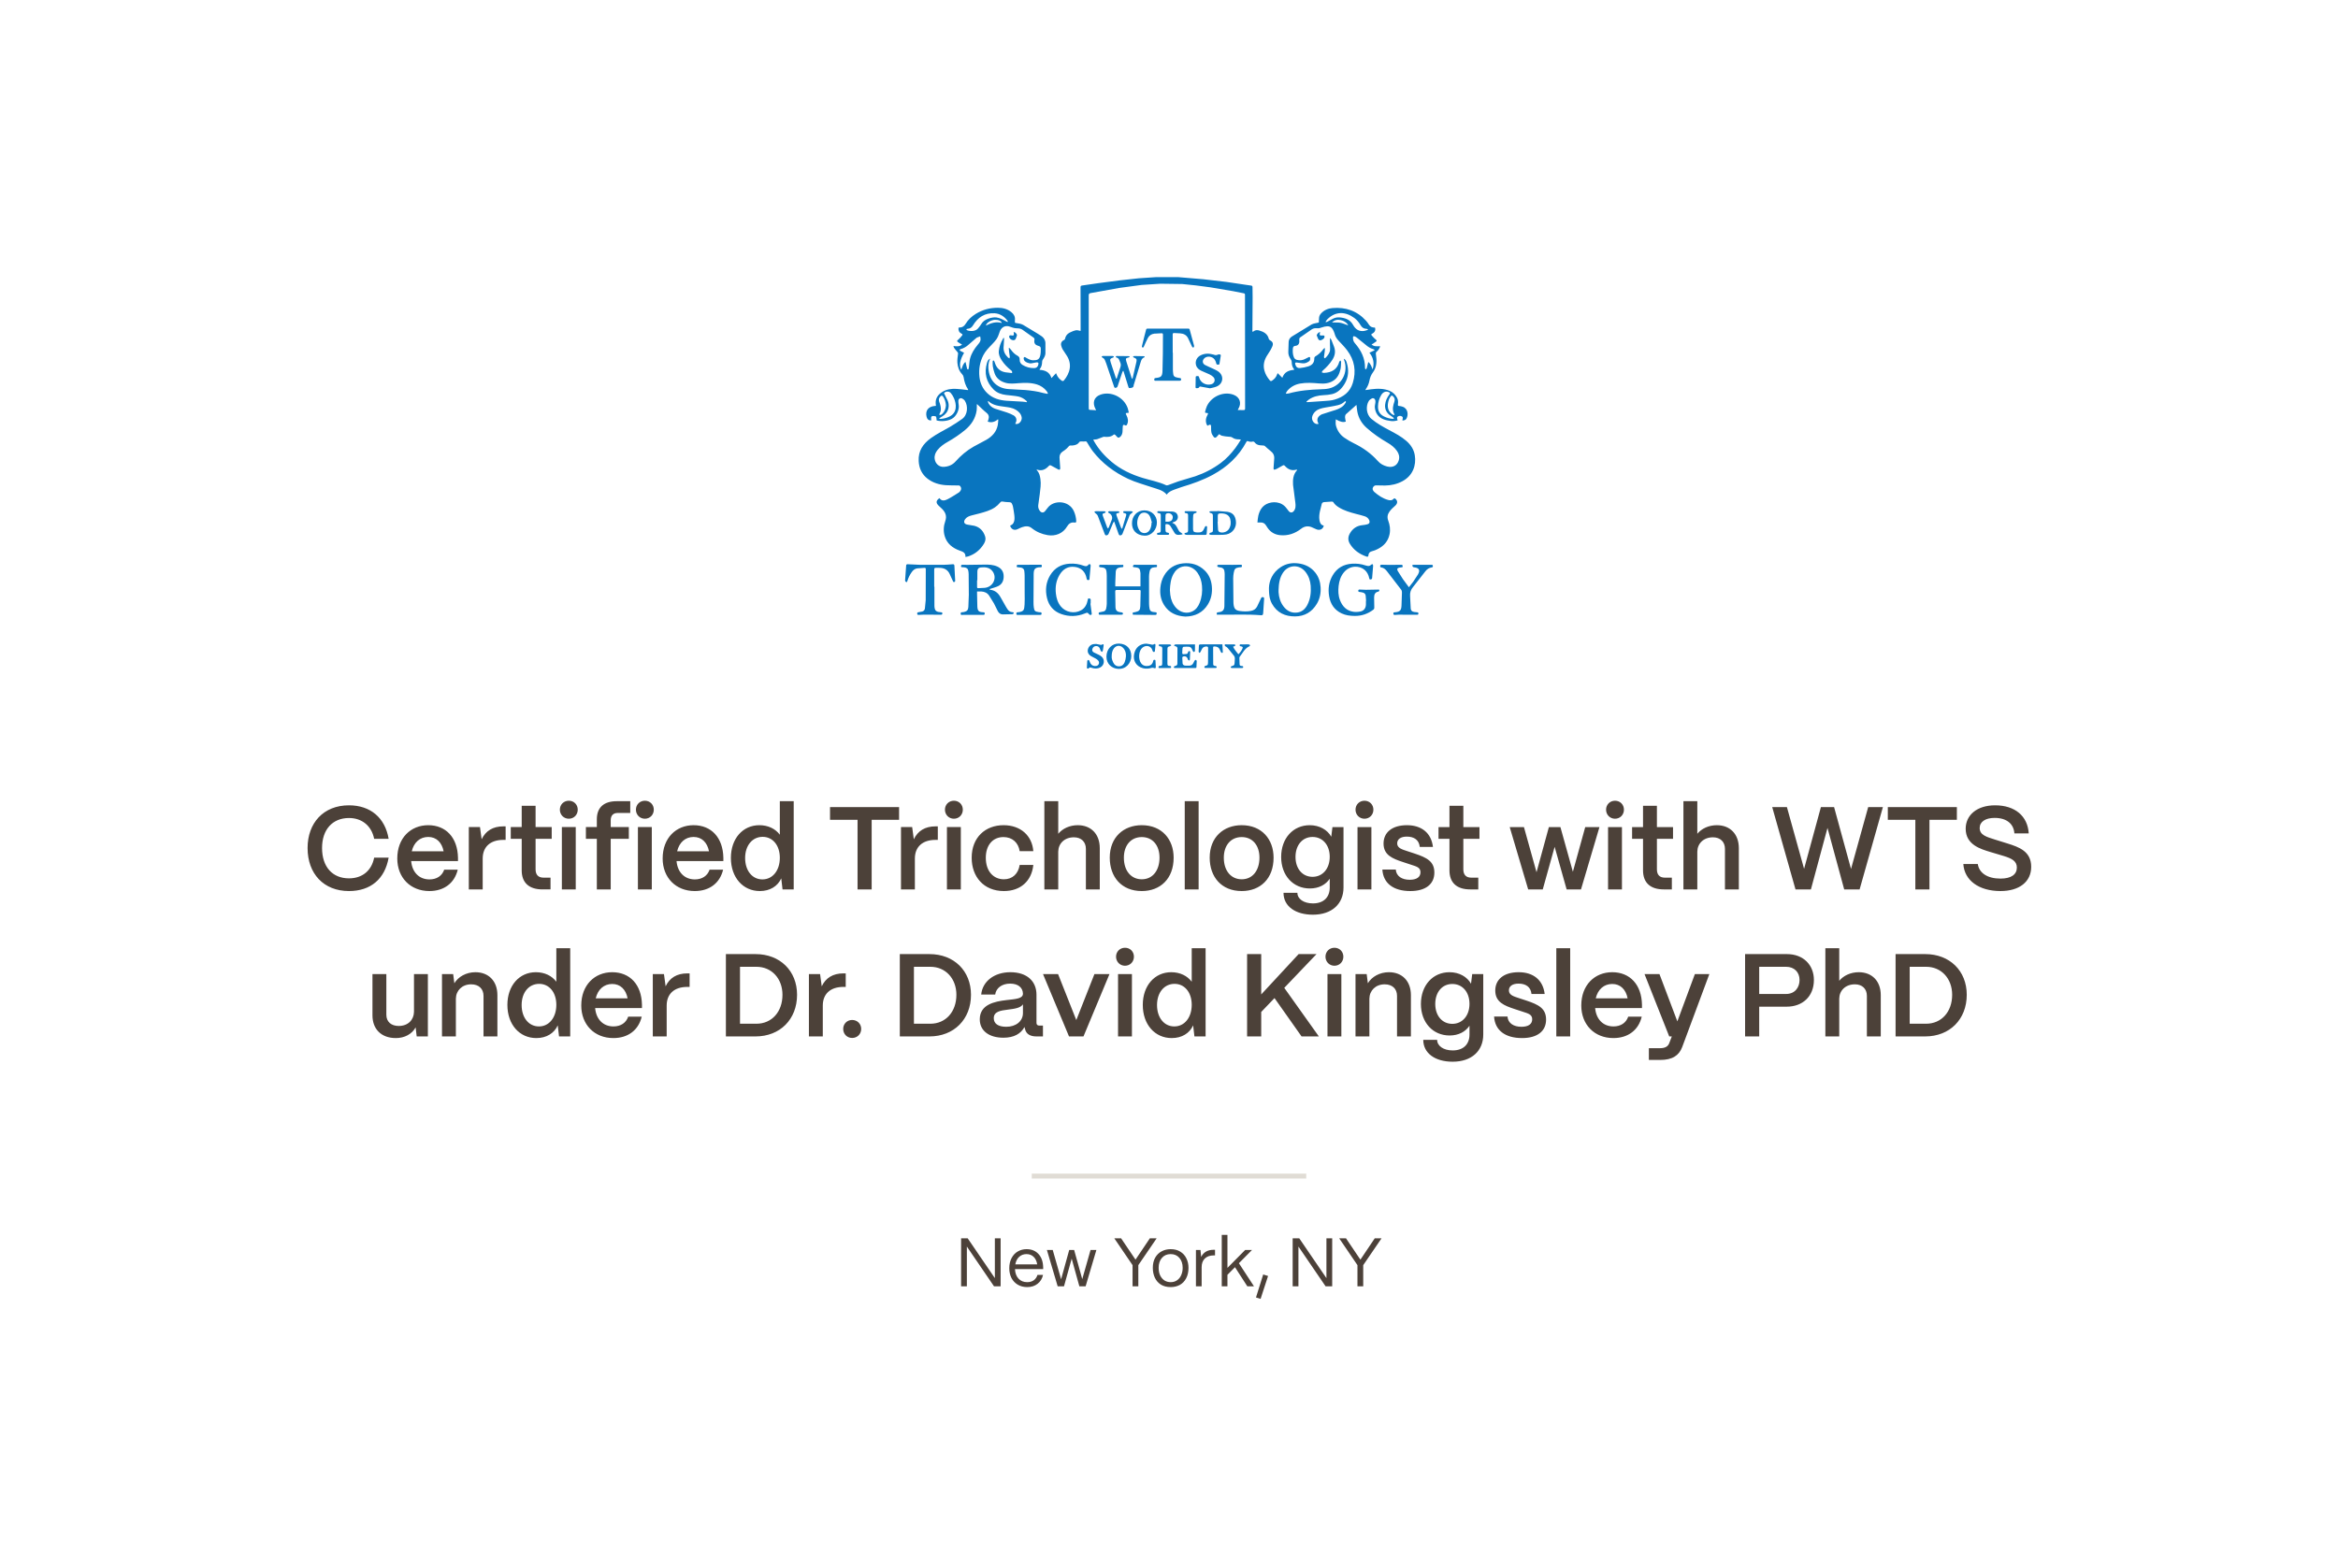 <svg xmlns="http://www.w3.org/2000/svg" width="477" height="320" fill="none" xmlns:v="https://vecta.io/nano"><g fill="#0975bf"><path d="M196.97 113.642c.054-.881-.527-1.053-1.171-1.285-1.455-.525-2.619-1.415-3.07-2.986-.293-1.023-.216-2.059.13-3.045.361-1.025.024-1.803-.681-2.505l-.634-.595c-.641-.59-.611-1.055.126-1.58.45.681 1.085.511 1.636.237.806-.402 1.557-.918 2.328-1.39.082-.049.142-.13.207-.2.337-.367.337-.813-.016-1.159-.058-.056-.175-.07-.265-.072-.851-.019-1.701.007-2.547-.051-1.369-.093-2.657-.472-3.765-1.322-1.181-.906-1.734-2.133-1.817-3.595-.119-2.073.892-3.537 2.503-4.697 1.227-.883 2.584-1.541 3.885-2.294.841-.488 1.65-1.034 2.447-1.592 1.202-.844 1.258-2.656.6-3.709-.126-.2-.342-.369-.556-.481-.369-.193-.762.044-.785.465-.014.274.028.558.072.832.165 1.03-.502 2.377-1.429 2.863-.881.463-2.145.581-3.084.309-.028-.263-.009-.53-.102-.748-.042-.1-.302-.133-.467-.146-.224-.019-.486-.005-.544.265-.042.195.016.414.028.621-.479.051-.818-.2-.946-.69-.328-1.271.316-2.14 1.671-2.254l.232-.019-.049-.428c-.1-1.134.491-1.892 1.392-2.445.86-.527 1.836-.641 2.819-.593.73.035 1.455.149 2.182.228l.219.014c-.009-.065 0-.121-.023-.153-.514-.748-.76-1.594-.897-2.477-.038-.237-.13-.421-.3-.6-.623-.658-.911-1.483-.972-2.361-.039-.588.056-1.188.128-1.78.024-.191-.018-.29-.144-.425-.242-.258-.455-.541-.664-.827-.063-.086-.075-.209-.126-.36.639.06 1.248.158 1.759-.307-.281-.163-.551-.286-.785-.462-.328-.244-.281-.293.021-.541s.553-.579.804-.888c.135-.167-.019-.256-.154-.325-.485-.256-.671-.665-.613-1.216.063-.014.125-.044.188-.042.579.009.976-.265 1.269-.755.511-.853 1.229-1.508 2.071-2.029 1.38-.853 2.9-1.25 4.513-1.246.999.002 1.952.237 2.751.897.5.411.786.92.721 1.587-.01.086-.007.174-.007.26-.005.384.004.332.372.388.45.067.927.153 1.317.367l2.949 1.776.705.456c.532.339.855.82.885 1.448v2.14c-.021.472-.27.876-.532 1.264-.077.112-.135.26-.137.393-.014.551-.1 1.074-.465 1.515-.028.033-.037.081-.077.17 1.132.081 2.071.435 2.44 1.69l.944-1.004.123.302c.223.548.618.953 1.099 1.274.075.049.286.023.342-.044 1.29-1.538 1.799-3.405.53-5.245l-.76-1.162c-.137-.239-.226-.511-.295-.778-.126-.476.118-.906.569-1.102.088-.037.195-.137.212-.221.106-.583.425-1.025.936-1.29.414-.214.862-.397 1.315-.488.284-.056.609.084.932.137 0-.033.01-.105.01-.177l-.019-8.72c0-.27.077-.344.353-.379l3.233-.469 4.299-.562 3.998-.437 3.553-.239 4.49.002 5.131.432 4.683.541 3.974.593 1.057.151c.209.023.312.098.314.321l.023 2.112-.046 6.893c0 .028.014.056.025.109.063-.023.133-.03.177-.067.353-.297.757-.325 1.173-.204.925.267 1.732.681 1.976 1.734.021.093.121.193.211.242.556.295.758.667.509 1.267-.244.579-.578 1.129-.934 1.65-.688 1.006-1.013 2.075-.692 3.279.204.767.613 1.432 1.124 2.034.14.165.275.146.43.046.465-.302.825-.693 1.018-1.222l.079-.216c.009-.025.035-.044.072-.093l.939.941c.4-1.19 1.318-1.541 2.41-1.625-.014-.067-.009-.114-.03-.139-.367-.442-.458-.96-.467-1.515-.003-.151-.079-.316-.165-.444-.314-.465-.546-.951-.526-1.532l.068-2.108c.028-.449.276-.82.644-1.053l4.022-2.459c.423-.239.967-.27 1.488-.404l.042-.874c.009-.388.167-.709.422-.988.628-.686 1.446-1.02 2.334-1.092 2.682-.221 5.01.562 6.841 2.6.212.235.403.497.568.767.292.476.729.63 1.247.618.172.481 0 .925-.488 1.197-.35.195-.332.214-.09.504s.509.553.795.79c.158.13.174.23.034.342-.209.167-.434.311-.657.458-.077.049-.168.077-.291.13.514.528 1.137.362 1.767.393-.149.434-.354.809-.698 1.083-.2.158-.216.314-.179.551.205 1.294.212 2.591-.604 3.691-.383.518-.592 1.041-.709 1.652-.118.627-.358 1.22-.732 1.748-.03.044-.044.098-.097.218l1.15-.16c1.295-.17 2.582-.191 3.816.323.686.286 1.174.799 1.513 1.455.214.414.202.86.153 1.302-.023.211 0 .316.256.323.225.005.455.074.676.142 1.148.356 1.239 1.713.802 2.445-.181.304-.481.376-.818.374-.012-.304.253-.634-.114-.839-.267-.149-.581-.135-.83.037-.297.207-.069.49-.023.779-.451.121-.911.2-1.362.135-.539-.079-1.094-.172-1.592-.384-1.034-.439-1.598-1.28-1.701-2.396-.03-.328.082-.665.114-.999.014-.151.016-.309-.018-.456-.084-.344-.396-.527-.707-.374-.239.119-.49.3-.627.521-.626 1.013-.563 2.721.557 3.66 1.109.927 2.355 1.611 3.614 2.282 1.218.651 2.445 1.287 3.495 2.203.902.785 1.532 1.734 1.725 2.93.325 2.017-.381 4.144-2.519 5.289-1.116.597-2.304.869-3.556.881-.618.005-1.236-.009-1.855-.03-.434-.014-.818.558-.618.958.072.144.172.286.293.391.834.715 1.729 1.331 2.805 1.624.423.114.841.133 1.162-.272.04-.049.221-.053.279-.007.507.405.544.9.1 1.369-.212.223-.463.409-.681.627-.198.198-.391.405-.553.63-.412.565-.542 1.172-.284 1.852.344.909.474 1.846.277 2.812-.293 1.423-1.164 2.385-2.433 3.017-.351.174-.721.339-1.102.423-.479.107-.737.36-.774.832-.023.3-.151.362-.418.267-1.408-.495-2.58-1.308-3.365-2.598-.414-.679-.414-1.385-.021-2.087.574-1.025 1.431-1.613 2.612-1.724.335-.031.672-.084.992-.177.407-.118.53-.428.365-.818-.174-.409-.502-.674-.904-.806-.574-.189-1.166-.326-1.752-.479-1.225-.321-2.438-.667-3.528-1.336-.458-.282-.867-.607-1.155-1.074-.046-.077-.207-.121-.309-.116l-1.438.097c-.277.012-.516.082-.598.358l-.381 1.534c-.125.595-.195 1.199-.093 1.81.088.535.277.988.879 1.107-.135.741-.844 1.062-1.567.722l-1.001-.444c-.744-.244-1.404-.139-2.057.368-1.236.957-2.659 1.452-4.239 1.308-1.088-.1-1.987-.59-2.61-1.52l-.316-.486c-.267-.443-.66-.625-1.169-.59-.162.012-.325 0-.574 0 .056-.46.072-.922.177-1.364.244-1.016.713-1.91 1.694-2.403 1.111-.56 2.998-.613 4.083.895l.465.592c.288.323.699.309.978-.021.428-.504.414-1.11.342-1.708l-.472-3.667c-.065-1.055.019-2.133.811-2.986.017-.018.019-.051.04-.114-.1.007-.184 0-.26.019-.925.242-1.65-.114-2.248-.779-.172-.193-.286-.188-.481-.07l-1.162.651c-.093.051-.19.093-.29.126-.333.107-.405.065-.388-.288l.13-1.875c.065-.695-.212-1.202-.76-1.613-.414-.309-.776-.683-1.171-1.018-.063-.053-.172-.07-.263-.079l-.776-.06c-.442-.058-.795-.265-1.062-.632-.056-.077-.212-.146-.295-.126-.344.091-.672.067-.993-.06-.188-.074-.274-.009-.362.156-1.574 2.947-3.926 5.108-6.83 6.688-2.006 1.092-4.153 1.847-6.338 2.496l-1.499.525c-.592.232-1.197.455-1.571 1.034-.797-.953-1.959-1.134-3.019-1.499-1.638-.567-3.323-.995-4.899-1.741-2.809-1.332-5.245-3.142-7.16-5.605-.441-.569-.799-1.204-1.178-1.82-.107-.172-.188-.232-.409-.195-.279.049-.574-.007-.862.005-.105.005-.258.04-.305.114-.332.525-.85.66-1.415.716-.114.012-.232.009-.348 0-.203-.016-.317.056-.447.23-.183.249-.444.449-.685.651-.17.142-.367.251-.546.379-.409.29-.619.7-.605 1.19l.133 1.959c.005.077.023.153.018.23-.018.283-.139.376-.399.249l-1.397-.76c-.232-.14-.358-.158-.569.074-.625.683-1.381 1.05-2.334.725-.025-.009-.055-.007-.083-.007-.007 0-.017.012-.037.028.016.037.023.091.053.121.495.483.621 1.115.718 1.759.16 1.046-.016 2.078-.135 3.112l-.309 2.261c-.046.444.084.865.384 1.209s.697.344.997 0l.555-.704c1.216-1.634 4.364-1.543 5.35.722.276.635.437 1.292.469 1.985.012.232-.065.351-.316.311-.739-.116-1.211.212-1.582.844-.804 1.369-2.343 1.996-3.926 1.724-1.217-.209-2.303-.664-3.267-1.438-.607-.488-1.299-.414-1.982-.179-.3.102-.584.256-.87.39-.632.298-1.159.119-1.475-.502-.079-.158-.084-.227.123-.309.193-.076.386-.253.486-.437.276-.504.232-1.069.176-1.615-.06-.583-.176-1.159-.274-1.738-.016-.102-.053-.205-.091-.305-.22-.562-.295-.59-.899-.599-.374-.005-.748-.063-1.12-.119-.23-.034-.356.01-.521.214-.297.367-.66.702-1.052.969-.946.644-2.046.932-3.133 1.234l-1.625.412c-.52.137-1.015.325-1.336.794-.358.526-.174.965.451 1.076l1.425.242c1.164.288 1.873 1.083 2.226 2.187.16.504.03 1.02-.244 1.473-.765 1.26-1.836 2.145-3.247 2.601-.144.046-.299.06-.527.104l-.01-.009zm55.555-29.967l1.169.005c.253.014.334-.063.332-.323l-.009-11.755-.014-11.464c0-.191-.089-.258-.247-.288l-2.152-.43-4.615-.781-3.007-.397-2.789-.288-4.487-.058-3.784.249-4.585.614-5.829 1.05c-.327.058-.385.209-.385.504l.004 22.619.01.521c.007.065.083.172.134.177l1.369.086-.172-.339c-.541-1.055-.418-2.305 1.034-2.835 2.15-.785 4.792.497 5.571 2.728.105.3.151.621.23.948l-.186.03c-.497.023-.513.067-.29.504.306.597.43 1.215.125 1.859-.097.207-.218.3-.451.146-.086-.056-.262-.074-.334-.021s-.091.214-.1.328l-.056 1.123c-.058.404-.202.785-.569 1.034-.179.121-.344.121-.495-.033l-.435-.463c-.058-.053-.212-.095-.251-.06-.583.509-1.267.546-1.989.465-.142-.016-.3.07-.444.123l-1.013.381c-.233.065-.491.049-.737.067 0 .046-.007.067 0 .084l.16.307c.911 1.597 2.117 2.949 3.514 4.123 1.889 1.585 4.079 2.622 6.43 3.328 1.585.476 3.226.767 4.739 1.478.121.058.318.005.462-.046l2.032-.746 3.455-1.039c1.873-.639 3.621-1.548 5.208-2.728 1.153-.855 2.115-1.92 2.982-3.063.393-.518.72-1.088 1.118-1.696l-.419-.046c-.464.007-.917-.067-1.292-.346-.251-.186-.499-.181-.783-.195-.455-.023-.915-.091-1.362-.191-.213-.049-.397-.218-.592-.33l-.519.567c-.19.204-.425.207-.576.005-.197-.263-.404-.558-.472-.869-.093-.425-.065-.878-.079-1.32-.009-.286-.127-.377-.397-.272-.105.042-.202.105-.344.179-.088-.174-.198-.325-.242-.493-.16-.586-.067-1.146.237-1.671.212-.367.172-.451-.239-.458-.202-.002-.272-.081-.221-.26.109-.379.188-.771.353-1.125.953-2.026 3.456-3.079 5.455-2.315 1.255.481 1.668 1.664.985 2.824-.046.079-.081.163-.149.293l.003-.002zm14.009-1.704l.051.088h.255l3.347-.228c.713-.044 1.42-.084 2.115-.29 1.789-.527 3.132-1.55 3.692-3.384.737-2.405.372-4.657-1.15-6.674-.532-.707-1.164-1.339-1.768-1.989-.377-.404-.651-.846-.784-1.392-.076-.311-.227-.614-.385-.897-.24-.432-.637-.66-1.128-.625-.376.028-.762.107-1.115.239-.307.114-.597.2-.923.17-.39-.035-.781-.005-1.115.221l-2.401 1.669c-.1.072-.167.281-.151.414.077.572-.016 1.222-.82 1.288-.27.021-.444.193-.474.469-.07.63-.049 1.253.193 1.85.12.297.339.472.657.548.602.146 1.165.072 1.704-.23.218-.123.444-.235.674-.335.121-.051.265-.06.286.123.03.265.03.534-.212.711-.425.309-.888.5-1.432.409l-1.115-.153c-.291-.019-.344.072-.279.348.126.539.43.83.981.781s1.101-.167 1.634-.323c.813-.237 1.301-.758 1.273-1.666-.005-.126.093-.314.2-.374.665-.383 1.213-.885 1.655-1.51.058-.081.158-.135.239-.202l.072.042-.035.623-.156 1.115c-.011.1.052.209.082.314.097-.049.221-.074.288-.149.204-.23.418-.462.572-.727.141-.242.267-.52.295-.795.042-.4-.014-.809-.019-1.213v-1.266c.121.158.242.263.295.393l.533 1.371c.362.951.202 1.841-.33 2.675-.54.844-1.218 1.569-1.974 2.222-.097.084-.139.232-.209.351l.37.112c.035.009.077 0 .116 0 1.543-.06 2.668-.693 3.103-2.268.002-.009.004-.019.011-.028l.2-.246c.056.093.165.191.16.281-.025.516-.018 1.041-.132 1.541-.212.916-.593 1.748-1.432 2.296-.911.597-1.915.665-2.949.574-1.29-.112-2.579-.204-3.865.03-1.031.188-1.905.669-2.591 1.469-.128.151-.207.342-.309.514l.07.084c.177-.016.362-.007.532-.056 2.145-.593 4.341-.781 6.554-.848.546-.016 1.104-.044 1.636-.163 2.605-.576 4.057-3.353 3.086-5.847-.026-.063-.033-.133-.056-.23.333.184.46.346.597.79.465 1.508.398 2.972-.432 4.346-.604.999-1.392 1.822-2.577 2.099-.558.13-1.143.179-1.718.207-1.071.053-2.084.272-2.981.888-.184.126-.339.29-.509.439l-.002.009zm-64.548-8.799c-.026.126-.026.184-.049.235-.337.721-.34 1.476-.23 2.24.325 2.231 1.85 3.632 4.157 3.758l3.324.184c1.217.107 2.433.265 3.616.6.299.084.611.121.918.179l.072-.093c-.082-.151-.144-.318-.249-.453-.516-.653-1.176-1.113-1.971-1.364-1.238-.39-2.51-.36-3.785-.263-.893.067-1.783.174-2.673-.086-1.037-.304-1.822-.883-2.196-1.92-.165-.46-.281-.941-.365-1.425-.058-.335-.033-.688-.028-1.032 0-.067.081-.133.126-.198.067.058.158.105.197.177.065.116.098.251.142.379.344 1.043 1.034 1.699 2.133 1.882l1.36.163c.018-.372.023-.381-.235-.588-.727-.586-1.376-1.243-1.887-2.026-.376-.576-.653-1.202-.583-1.899.088-.881.378-1.706.836-2.468.044-.072.077-.153.114-.23l.116.081v.274l-.076 1.299c-.112.853.123 1.58.72 2.196.061.063.105.144.17.195.083.067.186.112.279.167.03-.112.093-.228.081-.335l-.142-.971-.072-.804.095-.04c.117.121.249.23.344.365.358.504.779.944 1.327 1.229.349.181.477.437.463.813-.016.46.186.83.574 1.071.73.451 1.534.672 2.394.653.448-.012.713-.244.829-.672.107-.4-.021-.551-.43-.486l-.966.181c-.498.088-1.321-.256-1.511-.665-.072-.156-.112-.409-.033-.53.133-.202.328-.014.477.07.439.246.883.502 1.399.509.883.009 1.278-.193 1.459-.955.105-.442.112-.913.114-1.371 0-.411-.125-.523-.534-.637-.621-.172-.879-.546-.765-1.174.044-.239-.021-.386-.204-.516l-2.269-1.608c-.267-.172-.632-.258-.955-.26-.474-.005-.899-.081-1.341-.267-.653-.274-1.324-.309-1.884.244-.333.33-.458.765-.598 1.202-.114.36-.274.72-.488 1.03-.269.386-.602.73-.927 1.071-.655.683-1.327 1.355-1.764 2.208-.704 1.378-.953 2.845-.792 4.376.137 1.308.65 2.459 1.612 3.372 1.104 1.05 2.485 1.438 3.961 1.543l3.265.181c.274.016.546.072.82.112l.058-.063c-.063-.091-.111-.2-.19-.27-.475-.414-1.023-.723-1.632-.839-.802-.153-1.622-.202-2.433-.302-.958-.118-1.855-.407-2.552-1.104-1.536-1.538-1.973-3.368-1.366-5.447.095-.328.239-.648.618-.874l.005-.007zm70.543 12.398c-.037.511-.069.976.075 1.436.297.953.843 1.741 1.661 2.305.616.425 1.267.816 1.941 1.141 1.866.902 3.523 2.075 4.901 3.625.516.581 1.153.925 1.887 1.113 1.165.3 2.073-.191 2.387-1.269.197-.681.037-1.297-.349-1.866-.504-.744-1.199-1.278-1.966-1.722-1.492-.862-2.902-1.836-4.195-2.979-1.041-.92-1.722-2.043-1.961-3.416l-.167-1.318-2.136 1.901c-.137.128-.2.397-.195.6.007.3.104.597.162.897-.488.216-1.124.081-2.047-.451l.002.002zm-73.218-3.126l-.019.249c-.009.353.016.713-.035 1.06-.241 1.645-1.094 2.938-2.356 3.986-1.095.909-2.268 1.701-3.505 2.403-.795.449-1.538.962-2.119 1.68-.432.537-.681 1.127-.581 1.841.132.951.888 1.652 1.845 1.606.927-.046 1.759-.377 2.389-1.078 1.083-1.211 2.303-2.257 3.718-3.056l2.596-1.394c1.178-.683 2.062-1.62 2.324-3.014.068-.358.072-.727.105-1.092l-.089-.063c-.611.528-1.285.737-2.072.465l.12-.344c.186-.6.186-1.027-.416-1.501-.581-.458-1.094-1.002-1.638-1.506l-.263-.239h-.004zm-3.193-6.995c.232-.602.339-1.204.862-1.597l.272 1.15c.044.16.035.416.281.388.063-.007.118-.283.139-.439.084-.59.089-1.197.237-1.769.277-1.06.856-1.975 1.557-2.812.268-.318.563-.63.591-1.069.014-.221-.051-.444-.082-.667l-.646.242c-.102.046-.188.133-.276.209l-1.425 1.232c-.476.446-1.02.751-1.645.93-.077.021-.144.079-.216.121.048.077.081.181.151.221.251.146.516.27.776.402-.848 1.457-1.044 2.522-.581 3.456l.005.002zm84.315-3.962l-.028-.128c-.083-.04-.165-.088-.251-.116-.585-.174-1.078-.493-1.538-.892l-1.845-1.494c-.133-.105-.296-.186-.458-.232s-.267.014-.274.221c-.017.442.079.834.378 1.176 1.279 1.46 2.106 3.103 2.073 5.099 0 .091.07.181.11.272l.23-.223c.028-.033.025-.091.037-.137l.288-1.16c.523.379.667.965.895 1.511.372-1.257.165-2.401-.658-3.407l1.039-.488h.002zm-74.869-5.78l.07-.079c-.046-.088-.081-.186-.144-.263-.665-.844-1.541-1.387-2.603-1.443-1.956-.102-3.39.832-4.38 2.48-.256.425-.598.662-1.093.693-.097.007-.19.053-.285.081.072.079.127.195.216.228.583.221 1.668.258 2.2-.393.249-.304.507-.611.7-.953.562-.999 2.263-1.381 3.023-1.285.73.093 1.346.451 1.971.792.102.056.216.095.323.142h.002zm64.881-.044l.076.084c.103-.035.212-.056.307-.105l.939-.514c.458-.258.965-.404 1.471-.365 1.151.091 2.199.414 2.812 1.532.493.899 1.223 1.411 2.301 1.229.249-.042.488-.146.732-.223l-.019-.116c-.095-.03-.19-.081-.288-.084-.551-.009-.918-.295-1.19-.746-.337-.558-.732-1.069-1.262-1.459-1.838-1.359-3.855-1.404-5.519.258-.144.144-.242.337-.363.509h.003zm10.695 17.23c-.044.96.36 1.655 1.217 2.085.558.281 1.148.449 1.767.5.093.007.19-.046.288-.072-.068-.084-.123-.184-.207-.246l-.758-.523c-.629-.532-.929-1.227-.855-2.047.07-.774.398-1.46.858-2.085.209-.281.179-.367-.149-.504-.562-.235-1.134-.014-1.508.616-.414.7-.632 1.459-.653 2.273v.005zm-89.505 2.452l.037.114c.109.007.221.033.328.021.615-.067 1.21-.218 1.766-.507.702-.365 1.113-.923 1.211-1.715.086-.693-.079-1.348-.333-1.971-.16-.393-.397-.772-.671-1.095-.351-.414-1.114-.349-1.379.037l.73 1.457c.23.502.288 1.039.181 1.583-.153.781-.634 1.322-1.299 1.722l-.571.358v-.005zm77.385 1.143l-.104-.221c-.254-.5-.168-1.013.255-1.383.158-.137.337-.274.53-.342l2.11-.678c.816-.242 1.634-.479 2.268-1.085.198-.188.347-.432.498-.665.037-.058-.009-.172-.016-.26-.077.028-.172.035-.226.088-.374.372-.834.597-1.329.727s-.997.204-1.497.302c-.716.139-1.452.211-2.143.43-.743.235-1.34.718-1.622 1.497-.318.881.509 1.869 1.272 1.592l.004-.002zm-67.374-4.643l-.095.03c.03.126.033.265.091.377.297.567.79.934 1.366 1.148l2.391.758c.489.167.977.362 1.418.621s.762.874.388 1.51c-.035.06-.051.135-.076.202.78.244 1.443-.679 1.313-1.348-.14-.72-.616-1.181-1.214-1.538-.671-.4-1.429-.481-2.184-.59-1.204-.174-2.447-.253-3.4-1.171l.002.002zm82.819 2.858l.051-.084-.206-.462c-.261-.746-.075-1.46.167-2.166.165-.488.067-.848-.323-1.178-.149-.128-.253-.126-.386.028-.346.402-.493.885-.581 1.392-.163.939.063 1.738.855 2.322.114.084.279.102.421.151l.002-.002zm-91.475-1.992c-.045-.672-.226-1.271-.605-1.806-.144-.202-.286-.223-.474-.058-.334.29-.448.693-.297 1.113l.158.435c.202.667.314 1.332-.065 1.985-.047.079-.035.195-.049.293.109-.009.225 0 .325-.037s.179-.114.256-.186c.507-.479.704-1.088.751-1.741v.002zm8.157-16.277c1.045-.52 2.087-.874 3.237-.523-.077-.416-.69-.676-1.404-.651-.764.028-1.771.621-1.833 1.171v.002zm73.839-.065l.046-.091c-.365-.523-.897-.834-1.51-.964-.646-.137-1.265-.023-1.762.483.553.037 1.111-.033 1.643.056.542.091 1.058.339 1.583.518v-.002zm-45.824 48.898c.065.458.051.469-.342.49-.172.01-.346.033-.513.079-.432.116-.642.356-.672.832l-.095 2.282v.705h5.138v-2.675c0-.058-.016-.114-.021-.172-.063-.756-.267-.962-1.032-1.046l-.288-.019c-.155-.016-.237-.114-.186-.258.035-.095.128-.223.212-.234.197-.028.404.009.606.009l3.798-.012c.153 0 .29-.016.295.207.004.209-.07.312-.284.298-.058-.003-.116 0-.174.002-.66.035-.962.293-1.076.943-.053.303-.102.612-.102.916l.007 5.561c0 .335.037.674.095 1.007.074.427.284.618.704.69.17.03.344.056.516.06s.253.061.239.24c-.013.165-.03.311-.251.309l-4.517-.037c-.028 0-.056-.014-.082-.021-.107-.414-.088-.44.323-.488.058-.007.114-.024.17-.035.788-.172.988-.386 1.018-1.197l.072-3.038c.007-.216-.067-.281-.281-.278h-4.581c-.258 0-.332.086-.327.334l.051 3.126c.016.744.339 1.032 1.164 1.097.116.009.29.06.328.142.104.225-.012.351-.265.351l-4.29.011c-.156 0-.337.054-.363-.207-.021-.195.04-.281.237-.309.256-.037.511-.09.76-.158.3-.081.472-.302.528-.595.06-.32.123-.648.125-.971v-5.678c0-.306-.025-.615-.06-.922-.054-.488-.274-.714-.769-.797l-.458-.058c-.154-.017-.291-.038-.277-.247.012-.2.116-.258.305-.255l2.839.016h1.781-.005zm-27.318 4.964c.123.07.172.118.228.125.955.121 1.589.679 2.045 1.488l1.143 2.012.23.37c.244.42.59.681 1.092.699.144.005.272.047.233.212-.019.079-.135.19-.209.195l-2.048.044c-.462-.009-.792-.288-.999-.69l-.774-1.552-.969-1.571c-.377-.581-.946-.83-1.62-.867l-.857-.003v.505l.058 2.575c.046.911.283 1.127 1.213 1.164.197.009.304.044.295.274s-.114.26-.314.258c-1.408-.007-2.819 0-4.227.005-.158 0-.339.076-.365-.188-.023-.24.042-.365.309-.356.142.005.288-.03.428-.063.56-.132.792-.402.827-1.027l.095-2.456-.034-4.2c-.003-.23-.028-.462-.068-.69-.081-.469-.341-.674-.899-.732-.105-.012-.212-.005-.319-.012-.134-.007-.281 0-.272-.207.007-.197.082-.304.298-.295l.957.017 3.535-.049c.89-.012 1.778.011 2.61.39.827.377 1.276 1.02 1.301 1.922.024.876-.265 1.639-1.085 2.057-.455.232-.974.346-1.464.513l-.376.131.002.002zm-2.447-1.82h-.054v1.36c0 .186.072.262.261.251l1.329-.07c1.652-.179 2.538-1.982 1.61-3.314-.592-.853-1.499-.946-2.435-.846-.488.054-.69.307-.704.797l-.005 1.822h-.002zm42.428 7.404c-1.747-.093-3.318-.727-4.339-2.37-.674-1.088-.871-2.289-.743-3.556.088-.864.32-1.685.757-2.435.853-1.471 2.143-2.301 3.826-2.487 1.696-.186 3.223.235 4.466 1.448.893.871 1.33 1.961 1.448 3.198.126 1.338-.109 2.603-.818 3.744-1.025 1.65-2.559 2.421-4.597 2.463v-.005zm-3.139-5.361l.081.941c.13.988.49 1.878 1.162 2.626.881.981 2.229 1.283 3.337.742.744-.363 1.19-.997 1.487-1.741.451-1.12.584-2.287.477-3.486-.084-.957-.356-1.852-.909-2.647-.741-1.064-1.968-1.552-3.1-1.25-.834.223-1.415.769-1.817 1.506-.551 1.006-.672 2.114-.721 3.304l.003.005zm20.206-.479c.04-1.443.695-3.128 2.417-4.253 1.083-.706 2.294-.92 3.575-.755 1.41.181 2.598.776 3.481 1.903.681.87.999 1.881 1.067 2.973.074 1.204-.154 2.352-.777 3.386-.994 1.657-2.486 2.54-4.42 2.556-2.054.019-3.718-.755-4.75-2.624-.309-.562-.604-1.347-.595-3.188l.002.002zm1.964.393v.493c.07 1.05.363 2.031 1.004 2.877.702.925 1.622 1.413 2.81 1.259.976-.125 1.622-.725 2.056-1.561.63-1.216.784-2.533.684-3.879-.079-1.046-.407-2.017-1.065-2.856-1.243-1.583-3.479-1.508-4.587.165-.7 1.057-.867 2.266-.902 3.5v.002zm17.855 2.254l-.081-1.064c-.035-.337-.249-.542-.556-.632-.227-.068-.469-.102-.706-.128-.158-.016-.256-.056-.253-.237s.083-.265.267-.256l1.301.049 2.464-.044c.123 0 .288-.033.272.156-.01.095-.11.248-.186.26-.695.109-.879.59-.883 1.19l.034 2.024c.007.202-.032.351-.197.476-1.132.858-2.401 1.29-3.825 1.269-.914-.011-1.811-.118-2.647-.516-1.483-.704-2.285-1.924-2.545-3.502-.249-1.499-.054-2.947.73-4.274.89-1.508 2.242-2.261 3.974-2.363.925-.056 1.829.051 2.709.348.091.031.189.042.279.07.333.1.623.068.872-.207.067-.074.195-.09.295-.132.042.109.128.221.121.325l-.205 2.505c-.016.228-.144.284-.339.305-.214.023-.23-.128-.258-.27-.14-.657-.416-1.236-.937-1.685-1.057-.913-3.035-.971-4.253.537-.648.804-.941 1.743-1.05 2.743-.105.973-.084 1.947.272 2.881.486 1.278 1.334 2.173 2.731 2.387.464.072.969.042 1.434-.051.729-.147 1.115-.688 1.136-1.441v-.725h.03v.002zm-56.242.537l.265 2.029c.028.181-.042.272-.184.295-.097.016-.248-.014-.304-.081-.36-.437-.356-.444-.888-.228-1.603.651-3.233.706-4.857.123-1.541-.553-2.512-1.678-2.889-3.256-.39-1.633-.227-3.225.663-4.683.901-1.473 2.242-2.235 3.967-2.333.976-.056 1.924.077 2.842.414.386.142.725.179.99-.228.046-.072.242-.088.348-.06.054.014.1.188.093.288l-.223 2.528c-.016.165.07.375-.232.405-.291.03-.33-.13-.372-.349-.246-1.341-1.085-2.159-2.37-2.333-1.437-.195-2.452.453-3.154 1.631s-.895 2.466-.739 3.819c.109.955.381 1.847 1.002 2.605.985 1.199 2.721 1.55 4.092.818.844-.451 1.225-1.218 1.402-2.117.03-.149-.01-.349.257-.326.233.021.382.086.351.367-.023.219-.004.444-.004.665l-.056.007zm-31.829-3.421l.002 3.909c0 .191.033.386.075.572.086.386.36.581.729.653.179.035.363.051.544.07.156.014.291.032.27.246-.019.186-.093.258-.295.256l-3.507-.014-1.039.048c-.177.012-.274-.041-.286-.232-.014-.181.028-.29.237-.311.258-.028.514-.075.765-.14.318-.081.523-.302.565-.627l.165-1.694.016-6.315c0-.195-.061-.295-.258-.283l-1.469.102c-.511.063-.871.379-1.16.793-.376.541-.674 1.122-.859 1.756-.04.135-.07.33-.27.24-.1-.044-.212-.209-.205-.312l.217-3.056c.016-.211.144-.267.339-.258l2.545.119h4.724c.625-.007 1.253-.07 1.878-.119.249-.018.346.072.356.323l.097 1.908.058 1.039c.01.161.012.319-.197.36s-.23-.125-.288-.253l-.612-1.341c-.411-.925-1.155-1.299-2.128-1.304-.203 0-.407-.004-.609-.004-.402 0-.439.035-.442.451v1.389 2.027h.047l-.005.002zm96.809.098l.893-1.146.95-1.45c.509-.89.239-1.376-.785-1.473-.261-.025-.375-.188-.344-.488l.385-.028h3.477c.163 0 .284.016.309.211.028.2-.042.3-.251.33-.523.075-.936.353-1.255.76l-2.5 3.189c-.495.581-.702 1.173-.637 1.921l.128 2.51c.035.444.272.639.709.709.199.033.402.054.604.063.176.009.26.074.253.265s-.091.239-.272.239l-3.737-.014c-.26 0-.52.019-.778.047-.207.021-.312-.058-.328-.261-.019-.209.105-.269.284-.276.027 0 .058 0 .086-.005.976-.09 1.257-.383 1.299-1.369l.09-2.658c.003-.191-.042-.423-.151-.57l-2.914-3.783c-.295-.376-.644-.702-1.15-.765-.233-.027-.244-.172-.223-.35.023-.203.169-.207.32-.203l1.622.033 2.375-.026c.233-.007.24.119.263.282.026.188-.06.237-.228.241-.134.005-.267.026-.402.049-.458.081-.592.304-.358.713l1.053 1.657 1.223 1.655-.01-.009zm-39.186 5.591c-.033-.39-.077-.455.376-.502.811-.079 1.15-.439 1.164-1.266l.061-6.484c0-.221-.03-.444-.065-.662-.077-.484-.407-.705-1.074-.765-.125-.012-.304-.072-.349-.165-.102-.205.031-.332.305-.332l2.812.011 1.594-.025c.156-.003.293-.012.295.209 0 .193-.032.325-.267.307-.095-.007-.193 0-.288.016-.779.125-.976.307-1.116 1.094-.067.379-.116.767-.114 1.149l.049 4.922c.003.22.028.444.07.66.13.667.442.973 1.208 1.083.774.109 1.555.134 2.334-.024.537-.109.953-.388 1.206-.862l.818-1.72c.091-.209.202-.241.4-.213.211.03.234.153.223.327l-.189 2.887c-.032.432-.109.504-.546.467-2.672-.223-5.347-.07-8.022-.114-.288-.005-.574 0-.881 0l-.004.002zm-38.271-10.186l2.289-.002c.167 0 .281.019.279.228 0 .181-.04.302-.256.29-.126-.007-.253-.004-.377.014-.748.107-1.01.367-1.034 1.304l-.035 5.789c0 .374.012.753.068 1.122.104.686.244.805.939.918.123.021.251.045.374.035.235-.016.267.1.263.3-.005.225-.131.239-.305.239l-4.543.005c-.168 0-.286-.007-.291-.216-.004-.181.005-.335.247-.328.076.003.155-.004.23-.016 1.087-.172 1.115-.483 1.196-1.569.056-.748.014-1.506.017-2.259l-.005-3.59c0-.328-.03-.655-.065-.981-.042-.386-.293-.639-.693-.706-.199-.035-.402-.049-.601-.063-.147-.009-.27-.021-.261-.221.007-.186.065-.283.272-.281l2.289.002v-.016l.003.002z"/><path d="M228.934 107.93l.816-2.715c.095-.332.035-.392-.302-.488-.142-.039-.33-.027-.281-.267.044-.228.225-.139.351-.142l1.331.005c.102.005.202.095.302.144l-.234.233c-.149.139-.37.246-.44.416l-1.441 3.746c-.109.3-.304.39-.56.393-.081 0-.206-.142-.244-.245l-.92-2.595c-.107.141-.188.218-.228.313l-.883 2.136c-.104.284-.302.37-.539.391-.081.006-.223-.128-.26-.228l-1.343-3.533c-.059-.153-.11-.316-.207-.441-.107-.137-.268-.23-.395-.351-.075-.07-.133-.16-.198-.242.093-.049.184-.137.279-.139l1.824.007c.082 0 .158.111.237.172-.074.065-.139.172-.225.19-.446.103-.511.184-.358.616l.86 2.298c.035.091.118.163.179.245.06-.086.139-.168.176-.263l.609-1.559c.193-.521-.086-1.109-.599-1.325-.082-.035-.128-.156-.191-.235.082-.051.161-.142.242-.144l1.882.007c.086.002.168.135.251.205-.079.053-.151.141-.234.153-.447.058-.523.123-.377.553l.899 2.438c.028.074.112.13.221.256v-.005zm19.44-3.658l2.068.17c1.056.19 1.537.75 1.699 1.803.207 1.339-.613 2.552-1.938 2.817-.393.079-.806.074-1.211.083h-1.794c-.104 0-.216.003-.313-.03-.077-.025-.135-.105-.2-.158.067-.079.123-.204.206-.228.526-.151.563-.144.572-.69l-.014-2.861c0-.332-.176-.427-.451-.483-.095-.021-.237-.116-.244-.191-.018-.186.144-.188.286-.188h1.332l.002-.042v-.002zm.072 2.191h-.03l.093 1.643c.019.235.139.419.381.498.635.209 1.49-.086 1.838-.656.398-.643.451-1.345.258-2.061-.258-.955-1.222-1.171-2.11-1.113-.335.023-.418.149-.425.5v1.187l-.005.002zm-9.277.244c.658.186.876.73 1.141 1.23.095.179.179.369.307.52.097.117.255.179.383.272l.305.242c-.105.044-.207.109-.316.13-.179.033-.365.037-.549.047-.395.021-.671-.14-.867-.5l-.79-1.311c-.167-.265-.437-.362-.739-.386-.19-.013-.288.035-.276.251l.009.898c.028.492.116.543.495.604.077.011.174.051.216.109.105.153 0 .325-.204.328h-1.911c-.13 0-.311.023-.318-.2-.005-.216.151-.205.297-.221.381-.042.465-.121.467-.511l.005-3.093c.002-.326-.207-.382-.446-.412-.137-.018-.274-.002-.26-.214s.169-.176.295-.174l2.775.072c.495.035.929.26 1.083.809s-.142 1.108-.684 1.29l-.325.114c-.023.009-.037.039-.098.109l.005-.003zm-1.387-.26c.251 0 .476.035.687-.007.305-.06.607-.169.723-.506.114-.326.128-.653-.13-.921-.279-.29-.641-.358-1.013-.246-.112.032-.247.204-.256.323-.03.442-.011.885-.011 1.359v-.002zm6.021 25.048l-.009 1.329c-.005.086-.117.167-.182.251-.083-.07-.19-.125-.246-.211-.077-.121-.107-.268-.17-.398-.141-.283-.353-.49-.688-.499-.343-.01-.69-.01-1.031.02-.084.007-.207.152-.219.242-.039.344-.044.69-.056 1.037-.007.181.114.232.265.227l.579-.039c.218-.023.3-.191.346-.377.04-.158.116-.225.286-.202.202.028.142.177.137.291l-.058 1.355c-.005.139-.021.281-.193.246-.088-.019-.204-.13-.225-.219-.112-.499-.481-.729-.981-.567-.067.021-.151.133-.149.203l.058 1.183c.031.274.247.446.549.464.279.017.56.014.839.005.33-.009.597-.149.76-.446l.309-.588c.051-.077.184-.156.263-.142.069.012.167.153.167.235l-.056 1.241c-.009.207-.153.186-.288.186h-3.621-.434c-.147-.003-.298-.042-.268-.216.014-.082.147-.189.237-.203.305-.041.484-.181.486-.499l.012-3.093c0-.296-.196-.382-.442-.442-.104-.026-.19-.119-.283-.181.107-.063.213-.179.32-.182l3.988-.009-.002-.002zm-18.067 2.498c.012-1.559 1.111-2.719 2.585-2.663 1.51.058 2.486 1.027 2.482 2.556-.005 1.369-1.004 2.677-2.643 2.608-1.276-.054-2.437-.981-2.421-2.501h-.003zm1.074-.032c-.037.388.116.811.309 1.224.24.514.632.797 1.206.783.558-.014.93-.339 1.121-.822.148-.379.246-.795.269-1.199.04-.66-.118-1.286-.611-1.776-.558-.555-1.364-.5-1.841.128-.355.467-.448 1.011-.455 1.662h.002zm4.141-27.151c-.014-1.518 1.062-2.671 2.531-2.659 1.543.012 2.512 1.09 2.55 2.382.044 1.55-1.116 2.833-2.534 2.777-1.67-.065-2.567-1.169-2.547-2.503v.003zm3.988-.151l.072-.021c-.13-.419-.216-.855-.397-1.248-.225-.481-.634-.788-1.19-.781-.579.007-.946.36-1.153.867-.378.927-.357 1.843.168 2.714.478.795 1.596.797 2.096.014.3-.472.39-.997.407-1.545h-.003zm14.455 24.831l.086 1.578c.003.061-.074.177-.107.174-.086-.007-.199-.044-.241-.109-.102-.162-.175-.344-.249-.52-.214-.514-.609-.716-1.148-.695-.153.004-.235.046-.232.211l.014 3.416c0 .212.141.305.33.342.086.016.186.005.253.047s.151.139.146.206-.114.172-.179.172h-2.203c-.055 0-.158-.113-.155-.172.004-.081.069-.211.134-.23.558-.162.598-.153.619-.736l.02-3.04c0-.07-.125-.195-.199-.202-.465-.04-.86.09-1.083.546l-.282.569c-.046.079-.144.128-.22.191-.054-.084-.154-.165-.154-.249l.061-1.329c.004-.063.148-.161.23-.163l1.912-.007h2.645.002zm-25.844-.102l.704.139c.223.056.423.14.655-.025.128-.093.288-.023.256.195L225 132.78c-.019.093-.123.17-.188.256-.086-.079-.203-.142-.251-.24-.091-.176-.114-.39-.214-.56-.175-.297-.465-.441-.807-.397-.358.046-.59.265-.683.618-.079.293.023.534.328.69l1.015.486c.196.102.388.221.553.365.716.623.556 1.778-.29 2.207-.56.284-1.13.265-1.713.086-.223-.069-.453-.197-.639.098-.032.054-.202.049-.293.026-.042-.012-.074-.142-.072-.216l.077-1.327c.007-.077.109-.191.179-.203s.193.07.232.142c.1.184.142.402.251.579.272.439.73.611 1.23.495.476-.112.676-.686.353-1.079-.135-.167-.328-.297-.516-.409l-.944-.504c-.557-.33-.785-.832-.653-1.38.147-.598.639-1.03 1.246-1.083.114-.01.232 0 .346 0 0-.014.005-.028.007-.042h-.004zm10.334-.044l.767.125c.27.04.525.202.816-.021.167-.127.297.01.274.237l-.118 1.176c-.01.077-.112.2-.17.2-.088 0-.214-.07-.256-.149-.118-.213-.158-.488-.311-.667-.528-.615-1.478-.539-2.017.135-.586.73-.618 2.187-.072 2.949.381.533.925.646 1.517.551.525-.086.846-.425.953-.96.03-.151.079-.309.295-.281s.177.186.184.33l.065 1.155c0 .086-.054.207-.121.251-.049.033-.163-.039-.249-.056-.139-.023-.293-.086-.416-.051-.604.179-1.208.251-1.824.091-1.378-.358-2.103-1.534-1.808-2.935.274-1.302 1.183-2.052 2.491-2.083v.003zm16.017.148l1.927.007c.09 0 .179.105.267.161-.079.07-.154.149-.24.202-.072.044-.16.06-.288.105.277.585.688 1.043 1.095 1.547.388-.383.678-.783.862-1.255.084-.213-.058-.292-.235-.339-.16-.042-.404-.028-.378-.263.027-.246.271-.16.429-.162l1.246-.003c.095 0 .198 0 .284.035.069.028.167.1.169.158.003.065-.072.165-.137.196-.971.434-1.378 1.389-1.985 2.156-.079.1-.053.298-.053.449l.037 1.069c.01.214.114.325.342.346.156.014.416-.016.4.218-.014.245-.265.198-.442.2l-1.769.003c-.165 0-.343-.017-.334-.216.004-.075.176-.177.288-.205.372-.091.458-.167.497-.595l.051-.953c-.004-.172-.053-.374-.155-.506l-1.292-1.599c-.11-.128-.251-.247-.402-.316-.198-.093-.261-.209-.186-.44h.002zm-5.926-22.347h-1.797c-.058 0-.123.014-.171-.007-.128-.053-.342-.107-.351-.186-.028-.197.167-.216.325-.234.288-.031.416-.186.414-.484v-3.007c-.003-.404-.056-.453-.458-.525-.128-.023-.254-.016-.244-.205.009-.209.153-.186.288-.186l1.913.017c.102.002.202.121.304.186-.091.06-.174.158-.272.174-.283.046-.467.177-.49.474l-.035.72.005 2.057c.009.5.132.642.618.697.246.028.502.021.75 0 .351-.03.616-.211.774-.532l.319-.648c.044-.072.186-.126.272-.114.06.009.146.149.141.225l-.09 1.327c-.012.209-.114.256-.298.256-.637-.005-1.276 0-1.912 0v-.005h-.005zm-7.523 22.35l2.241.007c.097 0 .192.109.288.167-.089.068-.168.172-.265.195-.472.112-.528.156-.535.663l-.002 2.86c.002.414.079.488.483.507.161.007.284.026.275.239s-.149.189-.284.189h-2.026c-.124 0-.265.025-.265-.172 0-.179.076-.254.262-.258.372-.012.484-.084.493-.453l.016-3.119c0-.298-.156-.414-.425-.425-.249-.01-.351-.121-.253-.4h-.003zm2.838-59.494l.004 3.474c.003.297.047.595.079.892.035.311.221.516.507.604.265.081.542.135.816.172.183.023.281.072.279.279s-.117.267-.291.27l-1.187.002c-1.218 0-2.434 0-3.651-.002-.165 0-.354.058-.358-.232-.005-.244.09-.302.318-.328 1.099-.123 1.316-.328 1.367-1.422l.076-3.588.019-3.793c.002-.239-.056-.337-.302-.321l-1.471.079c-.563.072-1.03.365-1.299.872-.298.56-.546 1.146-.804 1.724-.059.133-.093.263-.275.223-.193-.042-.162-.174-.127-.316l.471-1.903.363-1.397c.042-.165.118-.228.3-.228h8.315c.162 0 .239.049.283.207l.895 3.286c.026.1-.023.295-.095.332-.168.084-.274-.044-.347-.205l-.785-1.671c-.332-.658-.913-.941-1.624-.985l-1.186-.063c-.251-.019-.334.067-.33.328l.007 3.704h.04l-.007.005z"/><path d="M227.826 77.27l.179-.569.557-1.699c.131-.365.158-.707-.023-1.06-.065-.128-.111-.267-.16-.402-.102-.288-.254-.514-.586-.574-.067-.012-.114-.126-.172-.191.068-.044.135-.128.205-.128l2.372.023c.093 0 .186.06.279.093l.01.079c-.068.035-.133.084-.205.1-.565.128-.662.204-.509.734l1.083 3.407c.023.072.095.128.191.251l.811-3.523c.109-.507-.021-.672-.507-.841-.084-.028-.144-.118-.216-.179.086-.049.172-.14.258-.14l1.996.037c.054 0 .142.056.147.095.007.049-.047.137-.093.153-.479.165-.607.569-.735.997l-1.334 4.42c-.025.084-.072.165-.072.249 0 .39-.22.514-.571.56-.423.058-.423.077-.549-.325l-.974-3.135-.081-.021c-.053.1-.125.193-.16.3l-.951 2.847c-.086.267-.302.309-.523.321-.055.002-.148-.107-.174-.184l-1.627-4.813-.223-.565c-.102-.272-.253-.49-.541-.602-.075-.03-.114-.151-.17-.23.079-.042.16-.116.239-.116h1.941c.065 0 .139.012.197.042.052.025.11.077.124.13.009.03-.061.084-.098.126-.012.012-.037.009-.056.016-.632.235-.702.358-.495.997l1.023 3.098c.025.077.067.149.102.223h.088l.003-.002zm19.042 1.971l-1.901-.349c-.176-.035-.267 0-.334.167-.063.153-.577.221-.686.098-.026-.03-.03-.086-.03-.13l.03-1.962c0-.172.005-.323.221-.314.179.007.388-.112.462.221.249 1.092 1.399 1.748 2.487 1.448.69-.191.934-.96.439-1.478-.221-.23-.513-.409-.802-.551l-1.64-.72c-.516-.239-.939-.586-1.097-1.16-.228-.823.158-1.627.955-2.015.841-.409 1.71-.395 2.593-.146.149.042.298.109.447.114s.313-.03.443-.1c.152-.081.5-.079.595.065.031.044.014.126.005.188l-.242 1.506c-.021.135.007.288-.202.272-.172-.014-.388.1-.458-.202-.06-.258-.146-.525-.285-.748-.479-.762-1.648-.899-2.211-.281-.406.446-.334 1.027.196 1.315.404.221.841.383 1.257.586.483.235.999.43 1.436.734 1.223.853 1.046 2.496-.325 3.077-.444.188-.937.253-1.35.36l-.003.005zm22.438-11.499c0 .086.007.116 0 .142-.144.516-.028.639.504.572.135-.019.393.021.402.07.031.151.021.369-.072.476-.148.174-.36.325-.574.402-.339.123-.546-.007-.678-.344l-.126-.321c-.044-.135-.155-.314-.107-.4.14-.249.307-.504.653-.597h-.002zm-62.505.007c.376.033.525.297.66.534.053.095-.021.272-.058.407-.035.128-.105.246-.149.372-.098.279-.295.397-.581.358-.363-.049-.618-.267-.772-.581-.044-.088-.016-.258.047-.339.049-.067.2-.06.307-.081.016-.002.035.014.053.019.5.105.614-.009.523-.521l-.028-.165-.002-.002z"/></g><path d="M71.201 181.832c-5.16 0-8.448-3.528-8.448-8.784 0-5.088 3.216-8.712 8.448-8.712 4.368 0 7.368 2.544 8.088 6.84h-2.952c-.528-2.64-2.472-4.248-5.136-4.248-3.384 0-5.496 2.376-5.496 6.12 0 3.84 2.112 6.192 5.496 6.192 2.712 0 4.608-1.56 5.136-4.224h2.952c-.768 4.368-3.696 6.816-8.088 6.816zm16.404 0c-3.888 0-6.552-2.76-6.552-6.648 0-4.2 2.76-6.792 6.312-6.792 3.6 0 6 2.52 6.072 6.648v.672h-9.552c.192 2.232 1.584 3.744 3.744 3.744 1.464 0 2.568-.72 3-1.992h2.76c-.648 2.736-2.784 4.368-5.784 4.368zm-3.6-8.112h6.504c-.36-1.824-1.488-2.928-3.144-2.928-1.68 0-2.928 1.104-3.36 2.928zm11.642 7.776v-12.72h2.28l.336 2.496c.816-1.728 2.304-2.64 4.416-2.64h.48v2.76h-.48c-2.64 0-4.2 1.416-4.2 3.816v6.288h-2.832zm15.039 0c-2.76 0-4.248-1.368-4.248-3.888v-6.432h-2.232v-2.4h2.232v-4.344h2.832v4.344h3.288v2.4h-3.288v6.24c0 1.08.552 1.68 1.608 1.68h1.44v2.4h-1.632zm3.945 0v-12.72h2.832v12.72h-2.832zm-.408-16.272c0-1.032.792-1.824 1.824-1.824 1.056 0 1.824.792 1.824 1.824s-.768 1.848-1.824 1.848c-1.032 0-1.824-.816-1.824-1.848zm7.543 16.272v-10.32h-2.232v-2.4h2.232v-1.584c0-2.4 1.416-3.696 4.056-3.696h2.76v2.4h-2.568c-.912 0-1.416.528-1.416 1.488v1.392h3.696v2.4h-3.696v10.32h-2.832zm8.381 0v-12.72h2.832v12.72h-2.832zm-.408-16.272c0-1.032.792-1.824 1.824-1.824 1.056 0 1.824.792 1.824 1.824s-.768 1.848-1.824 1.848c-1.032 0-1.824-.816-1.824-1.848zm12.007 16.608c-3.888 0-6.552-2.76-6.552-6.648 0-4.2 2.76-6.792 6.312-6.792 3.6 0 6 2.52 6.072 6.648v.672h-9.552c.192 2.232 1.584 3.744 3.744 3.744 1.464 0 2.568-.72 3-1.992h2.76c-.648 2.736-2.784 4.368-5.784 4.368zm-3.6-8.112h6.504c-.36-1.824-1.488-2.928-3.144-2.928-1.68 0-2.928 1.104-3.36 2.928zm16.874 8.112c-3.432 0-5.904-2.76-5.904-6.768 0-3.936 2.424-6.672 5.808-6.672 1.8 0 3.288.744 4.176 1.944v-6.84h2.832v18h-2.28l-.264-2.256c-.72 1.608-2.304 2.592-4.368 2.592zm-3-6.744c0 2.568 1.44 4.368 3.528 4.368s3.552-1.824 3.552-4.416c0-2.52-1.44-4.272-3.504-4.272-2.112 0-3.576 1.776-3.576 4.32zm22.937 6.408v-14.208h-5.616v-2.592h14.088v2.592h-5.592v14.208h-2.88zm8.862 0v-12.72h2.28l.336 2.496c.816-1.728 2.304-2.64 4.416-2.64h.48v2.76h-.48c-2.64 0-4.2 1.416-4.2 3.816v6.288h-2.832zm9.375 0v-12.72h2.832v12.72h-2.832zm-.408-16.272c0-1.032.792-1.824 1.824-1.824 1.056 0 1.824.792 1.824 1.824s-.768 1.848-1.824 1.848c-1.032 0-1.824-.816-1.824-1.848zm12.031 16.608c-4.152 0-6.576-2.952-6.576-6.792 0-4.176 2.808-6.648 6.504-6.648 3.48 0 5.832 2.136 6.072 5.304h-2.784c-.264-1.752-1.512-2.88-3.312-2.88-2.16 0-3.6 1.632-3.6 4.224 0 2.784 1.584 4.392 3.696 4.392 1.728 0 2.928-1.104 3.216-2.928h2.784c-.336 3.288-2.616 5.328-6 5.328zm8.253-.336v-18h2.832v6.648c.864-1.056 2.328-1.752 3.984-1.752 2.712 0 4.488 1.824 4.488 4.68v8.424h-2.832v-8.28c0-1.416-.936-2.352-2.448-2.352-1.92 0-3.168 1.272-3.192 2.928v7.704h-2.832zm19.871.336c-4.128 0-6.528-2.88-6.528-6.816 0-4.152 2.808-6.624 6.528-6.624 4.104 0 6.504 2.88 6.504 6.624 0 4.296-2.712 6.816-6.504 6.816zm-3.648-6.816c0 2.784 1.56 4.416 3.648 4.416 2.28 0 3.624-1.872 3.624-4.416 0-2.52-1.416-4.2-3.624-4.2s-3.648 1.68-3.648 4.2zm12.418 6.48v-18h2.832v18h-2.832zm11.62.336c-4.128 0-6.528-2.88-6.528-6.816 0-4.152 2.808-6.624 6.528-6.624 4.104 0 6.504 2.88 6.504 6.624 0 4.296-2.712 6.816-6.504 6.816zm-3.648-6.816c0 2.784 1.56 4.416 3.648 4.416 2.28 0 3.624-1.872 3.624-4.416 0-2.52-1.416-4.2-3.624-4.2s-3.648 1.68-3.648 4.2zm18.178 11.64c-3.552 0-6-1.704-6-4.464h2.832c0 1.224 1.272 2.16 3.168 2.16 2.256 0 3.432-1.32 3.432-3.24v-1.8c-.816 1.224-2.232 1.992-4.056 1.992-3.408 0-5.856-2.64-5.856-6.432 0-3.816 2.448-6.48 5.832-6.48 1.992 0 3.6.936 4.392 2.352l.24-1.968h2.256v12.336c0 3.336-2.376 5.544-6.24 5.544zm-3.552-11.784c0 2.4 1.416 4.056 3.48 4.056s3.504-1.68 3.504-4.08-1.44-4.056-3.504-4.056-3.48 1.656-3.48 4.08zm12.651 6.624v-12.72h2.832v12.72h-2.832zm-.408-16.272c0-1.032.792-1.824 1.824-1.824 1.056 0 1.824.792 1.824 1.824s-.768 1.848-1.824 1.848c-1.032 0-1.824-.816-1.824-1.848zm11.19 16.608c-3.48 0-5.544-1.608-5.712-4.392h2.736c.096 1.368 1.272 2.088 2.832 2.088 1.44 0 2.208-.552 2.208-1.536s-.816-1.176-1.92-1.536l-1.68-.552c-2.112-.696-3.936-1.416-3.936-3.768 0-2.256 1.728-3.744 4.776-3.744 2.952 0 4.968 1.56 5.304 4.44h-2.688c-.144-1.44-1.176-2.112-2.64-2.112-1.248 0-1.968.528-1.968 1.392 0 .984 1.104 1.248 2.016 1.56l1.536.504c2.52.84 4.032 1.608 4.032 3.888 0 2.352-1.776 3.768-4.896 3.768zm12.225-.336c-2.76 0-4.248-1.368-4.248-3.888v-6.432h-2.232v-2.4h2.232v-4.344h2.832v4.344h3.288v2.4h-3.288v6.24c0 1.08.552 1.68 1.608 1.68h1.44v2.4h-1.632zm11.812 0l-3.768-12.72h2.904l2.568 9.216 2.52-9.216h2.352l2.544 9.12 2.52-9.12h2.904l-3.768 12.72h-2.928l-2.448-8.688-2.424 8.688h-2.976zm16.298 0v-12.72h2.832v12.72h-2.832zm-.408-16.272c0-1.032.792-1.824 1.824-1.824 1.056 0 1.824.792 1.824 1.824s-.768 1.848-1.824 1.848c-1.032 0-1.824-.816-1.824-1.848zm11.79 16.272c-2.76 0-4.248-1.368-4.248-3.888v-6.432h-2.232v-2.4h2.232v-4.344h2.832v4.344h3.288v2.4h-3.288v6.24c0 1.08.552 1.68 1.608 1.68h1.44v2.4h-1.632zm3.994 0v-18h2.832v6.648c.864-1.056 2.328-1.752 3.984-1.752 2.712 0 4.488 1.824 4.488 4.68v8.424h-2.832v-8.28c0-1.416-.936-2.352-2.448-2.352-1.92 0-3.168 1.272-3.192 2.928v7.704h-2.832zm22.865 0l-4.752-16.8h3l3.504 12.6 3.432-12.6h2.688l3.456 12.624 3.504-12.624h3l-4.752 16.8h-3.144l-3.408-12.552-3.384 12.552h-3.144zm24.451 0v-14.208h-5.616v-2.592h14.088v2.592h-5.592v14.208h-2.88zm17.374.336c-4.416 0-7.368-2.184-7.584-5.52h2.952c.264 1.824 1.944 2.976 4.632 2.976 2.184 0 3.336-.84 3.336-2.256 0-1.32-1.032-1.848-2.664-2.352l-2.736-.816c-1.968-.6-5.04-1.464-5.04-4.752 0-2.76 2.28-4.776 6-4.776 4.056 0 6.648 2.184 6.864 5.736h-2.928c-.12-1.896-1.512-3.168-4.032-3.168-1.848 0-3.048.768-3.048 2.064 0 1.464 1.464 1.824 3.096 2.352l2.544.792c2.376.744 4.872 1.608 4.872 4.776 0 3.048-2.424 4.944-6.264 4.944zm-327.377 30c-3.024 0-4.776-1.872-4.776-4.632v-8.424h2.832v8.304c0 1.44 1.008 2.28 2.52 2.28 1.944 0 3.096-1.272 3.12-2.904v-7.68h2.832v12.72h-2.28l-.216-1.848c-.744 1.368-2.256 2.184-4.032 2.184zm9.409-.336v-12.72h2.28l.24 1.872c.792-1.32 2.4-2.256 4.296-2.256 2.712 0 4.488 1.824 4.488 4.68v8.424h-2.832v-8.28c0-1.416-.936-2.352-2.52-2.352-1.848 0-3.096 1.272-3.12 2.928v7.704h-2.832zm19.248.336c-3.432 0-5.904-2.76-5.904-6.768 0-3.936 2.424-6.672 5.808-6.672 1.8 0 3.288.744 4.176 1.944v-6.84h2.832v18h-2.28l-.264-2.256c-.72 1.608-2.304 2.592-4.368 2.592zm-3-6.744c0 2.568 1.44 4.368 3.528 4.368s3.552-1.824 3.552-4.416c0-2.52-1.44-4.272-3.504-4.272-2.112 0-3.576 1.776-3.576 4.32zm18.718 6.744c-3.888 0-6.552-2.76-6.552-6.648 0-4.2 2.76-6.792 6.312-6.792 3.6 0 6 2.52 6.072 6.648v.672h-9.552c.192 2.232 1.584 3.744 3.744 3.744 1.464 0 2.568-.72 3-1.992h2.76c-.648 2.736-2.784 4.368-5.784 4.368zm-3.6-8.112h6.504c-.36-1.824-1.488-2.928-3.144-2.928-1.68 0-2.928 1.104-3.36 2.928zm11.642 7.776v-12.72h2.28l.336 2.496c.816-1.728 2.304-2.64 4.416-2.64h.48v2.76h-.48c-2.64 0-4.2 1.416-4.2 3.816v6.288h-2.832zm14.914 0v-16.8h6.048c4.992 0 8.472 3.408 8.472 8.304 0 5.016-3.48 8.496-8.472 8.496h-6.048zm2.88-2.592h3.36c3.12 0 5.304-2.424 5.304-5.904 0-3.288-2.184-5.712-5.304-5.712h-3.36v11.616zm14.058 2.592v-12.72h2.28l.336 2.496c.816-1.728 2.304-2.64 4.416-2.64h.48v2.76h-.48c-2.64 0-4.2 1.416-4.2 3.816v6.288h-2.832zm8.819.312c-1.032 0-1.824-.792-1.824-1.848 0-1.032.792-1.824 1.824-1.824 1.056 0 1.848.792 1.848 1.824 0 1.056-.792 1.848-1.848 1.848zm9.727-.312v-16.8h6.048c4.992 0 8.472 3.408 8.472 8.304 0 5.016-3.48 8.496-8.472 8.496h-6.048zm2.88-2.592h3.36c3.12 0 5.304-2.424 5.304-5.904 0-3.288-2.184-5.712-5.304-5.712h-3.36v11.616zm18.258 2.856c-2.928 0-4.848-1.416-4.824-3.792.024-2.976 2.976-3.6 5.448-3.888 1.92-.216 3.336-.288 3.36-1.296-.024-1.248-.984-2.064-2.616-2.064-1.68 0-2.88.912-3.048 2.232h-2.856c.264-2.688 2.664-4.56 5.952-4.56 3.432 0 5.328 1.872 5.328 4.584v5.76c0 .36.192.552.624.552h.696v2.208h-1.344c-1.296 0-2.088-.528-2.304-1.488-.048-.12-.096-.288-.12-.432-.744 1.368-2.136 2.184-4.296 2.184zm-1.968-3.984c0 1.104.888 1.752 2.544 1.752 1.944 0 3.408-1.104 3.408-2.808v-1.776c-.48.744-1.704.912-3.048 1.08-1.584.192-2.904.408-2.904 1.752zm15.35 3.72l-5.304-12.72h3.072l3.72 9.384 3.696-9.384h3.072l-5.304 12.72H218.1zm10.004 0v-12.72h2.832v12.72h-2.832zm-.408-16.272c0-1.032.792-1.824 1.824-1.824 1.056 0 1.824.792 1.824 1.824s-.768 1.848-1.824 1.848c-1.032 0-1.824-.816-1.824-1.848zm11.359 16.608c-3.432 0-5.904-2.76-5.904-6.768 0-3.936 2.424-6.672 5.808-6.672 1.8 0 3.288.744 4.176 1.944v-6.84h2.832v18h-2.28l-.264-2.256c-.72 1.608-2.304 2.592-4.368 2.592zm-3-6.744c0 2.568 1.44 4.368 3.528 4.368s3.552-1.824 3.552-4.416c0-2.52-1.44-4.272-3.504-4.272-2.112 0-3.576 1.776-3.576 4.32zm18.377 6.408v-16.8h2.88v8.232l7.632-8.232h3.648l-6.576 6.888 7.056 9.912h-3.528l-5.52-7.824-2.712 2.832v4.992h-2.88zm16.399 0v-12.72h2.832v12.72h-2.832zm-.408-16.272c0-1.032.792-1.824 1.824-1.824 1.056 0 1.824.792 1.824 1.824s-.768 1.848-1.824 1.848c-1.032 0-1.824-.816-1.824-1.848zm6.126 16.272v-12.72h2.28l.24 1.872c.792-1.32 2.4-2.256 4.296-2.256 2.712 0 4.488 1.824 4.488 4.68v8.424h-2.832v-8.28c0-1.416-.936-2.352-2.52-2.352-1.848 0-3.096 1.272-3.12 2.928v7.704h-2.832zm19.824 5.16c-3.552 0-6-1.704-6-4.464h2.832c0 1.224 1.272 2.16 3.168 2.16 2.256 0 3.432-1.32 3.432-3.24v-1.8c-.816 1.224-2.232 1.992-4.056 1.992-3.408 0-5.856-2.64-5.856-6.432 0-3.816 2.448-6.48 5.832-6.48 1.992 0 3.6.936 4.392 2.352l.24-1.968h2.256v12.336c0 3.336-2.376 5.544-6.24 5.544zm-3.552-11.784c0 2.4 1.416 4.056 3.48 4.056s3.504-1.68 3.504-4.08-1.44-4.056-3.504-4.056-3.48 1.656-3.48 4.08zm17.714 6.96c-3.48 0-5.544-1.608-5.712-4.392h2.736c.096 1.368 1.272 2.088 2.832 2.088 1.44 0 2.208-.552 2.208-1.536s-.816-1.176-1.92-1.536l-1.68-.552c-2.112-.696-3.936-1.416-3.936-3.768 0-2.256 1.728-3.744 4.776-3.744 2.952 0 4.968 1.56 5.304 4.44h-2.688c-.144-1.44-1.176-2.112-2.64-2.112-1.248 0-1.968.528-1.968 1.392 0 .984 1.104 1.248 2.016 1.56l1.536.504c2.52.84 4.032 1.608 4.032 3.888 0 2.352-1.776 3.768-4.896 3.768zm6.984-.336v-18h2.832v18h-2.832zm11.645.336c-3.888 0-6.552-2.76-6.552-6.648 0-4.2 2.76-6.792 6.312-6.792 3.6 0 6 2.52 6.072 6.648v.672h-9.552c.192 2.232 1.584 3.744 3.744 3.744 1.464 0 2.568-.72 3-1.992h2.76c-.648 2.736-2.784 4.368-5.784 4.368zm-3.6-8.112h6.504c-.36-1.824-1.488-2.928-3.144-2.928-1.68 0-2.928 1.104-3.36 2.928zm10.839 12.576v-2.4h2.304c1.056 0 1.632-.384 1.872-1.08l.504-1.32h-.528l-5.04-12.72h3.048l3.648 9.648 3.576-9.648h2.952l-5.544 14.904c-.648 1.704-1.992 2.616-4.488 2.616h-2.304zm19.63-4.8v-16.8h8.52c3.432 0 5.52 2.28 5.52 5.28 0 3.384-2.352 5.448-5.52 5.448h-5.64v6.072h-2.88zm2.88-8.664h5.496c1.8 0 2.736-1.344 2.736-2.856 0-1.584-1.08-2.688-2.736-2.688h-5.496v5.544zm13.497 8.664v-18h2.832v6.648c.864-1.056 2.328-1.752 3.984-1.752 2.712 0 4.488 1.824 4.488 4.68v8.424h-2.832v-8.28c0-1.416-.936-2.352-2.448-2.352-1.92 0-3.168 1.272-3.192 2.928v7.704h-2.832zm14.326 0v-16.8h6.048c4.992 0 8.472 3.408 8.472 8.304 0 5.016-3.48 8.496-8.472 8.496h-6.048zm2.88-2.592h3.36c3.12 0 5.304-2.424 5.304-5.904 0-3.288-2.184-5.712-5.304-5.712h-3.36v11.616z" fill="#4c4139"/><path stroke="#e0dcd5" d="M210.5 239.996h56"/><path d="M196.084 252.696h1.344l5.544 8.12v-8.12h1.176v9.8h-1.344l-5.544-8.12v8.12h-1.176v-9.8zm13.483 9.954c-.719 0-1.358-.163-1.918-.49-.551-.327-.98-.779-1.288-1.358-.299-.588-.448-1.251-.448-1.988 0-.812.159-1.512.476-2.1.317-.597.742-1.045 1.274-1.344.541-.308 1.129-.462 1.764-.462 1.027 0 1.843.331 2.45.994.616.663.933 1.582.952 2.758v.322h-5.754c.037.803.275 1.447.714 1.932.448.485 1.041.728 1.778.728.523 0 .966-.126 1.33-.378.364-.261.621-.63.77-1.106h1.134c-.168.765-.541 1.372-1.12 1.82-.569.448-1.274.672-2.114.672zm2.044-4.634c-.103-.653-.345-1.167-.728-1.54s-.868-.56-1.456-.56-1.087.187-1.498.56c-.401.364-.663.877-.784 1.54h4.466zm1.979-2.94h1.19l1.708 5.978 1.652-5.978h1.008l1.652 5.95 1.694-5.95h1.19l-2.198 7.42h-1.274l-1.568-5.656-1.568 5.656h-1.288l-2.198-7.42zm17.476 3.094l-3.724-5.474h1.386l2.94 4.354 2.926-4.354h1.386l-3.738 5.474v4.326h-1.176v-4.326zm7.772 4.48c-.775 0-1.437-.168-1.988-.504-.541-.345-.952-.812-1.232-1.4-.28-.597-.42-1.274-.42-2.03 0-.803.159-1.489.476-2.058.327-.579.765-1.013 1.316-1.302.551-.299 1.167-.448 1.848-.448.765 0 1.419.168 1.96.504.551.336.966.793 1.246 1.372.289.579.434 1.223.434 1.932 0 .831-.159 1.545-.476 2.142-.308.588-.737 1.036-1.288 1.344-.551.299-1.176.448-1.876.448zm-2.45-3.934c0 .616.107 1.143.322 1.582.224.439.518.775.882 1.008.373.224.789.336 1.246.336.513 0 .952-.131 1.316-.392.373-.261.653-.611.84-1.05.196-.448.294-.943.294-1.484 0-.84-.224-1.517-.672-2.03s-1.041-.77-1.778-.77-1.33.257-1.778.77-.672 1.19-.672 2.03zm7.61-3.64h.924l.14 1.414c.485-.971 1.344-1.456 2.576-1.456h.252v1.148h-.252c-.784 0-1.395.215-1.834.644-.429.42-.644 1.013-.644 1.778v3.892h-1.162v-7.42zm5.265-3.08h1.162v6.734l3.612-3.654h1.4l-2.674 2.702 3.08 4.718h-1.358l-2.52-3.906-1.54 1.554v2.352h-1.162v-10.5zm6.985 12.768l1.47-4.69.994.308-1.526 4.676-.938-.294zm7.484-12.068h1.344l5.544 8.12v-8.12h1.176v9.8h-1.344l-5.544-8.12v8.12h-1.176v-9.8zm13.217 5.474l-3.724-5.474h1.386l2.94 4.354 2.926-4.354h1.386l-3.738 5.474v4.326h-1.176v-4.326z" fill="#4c4139"/></svg>